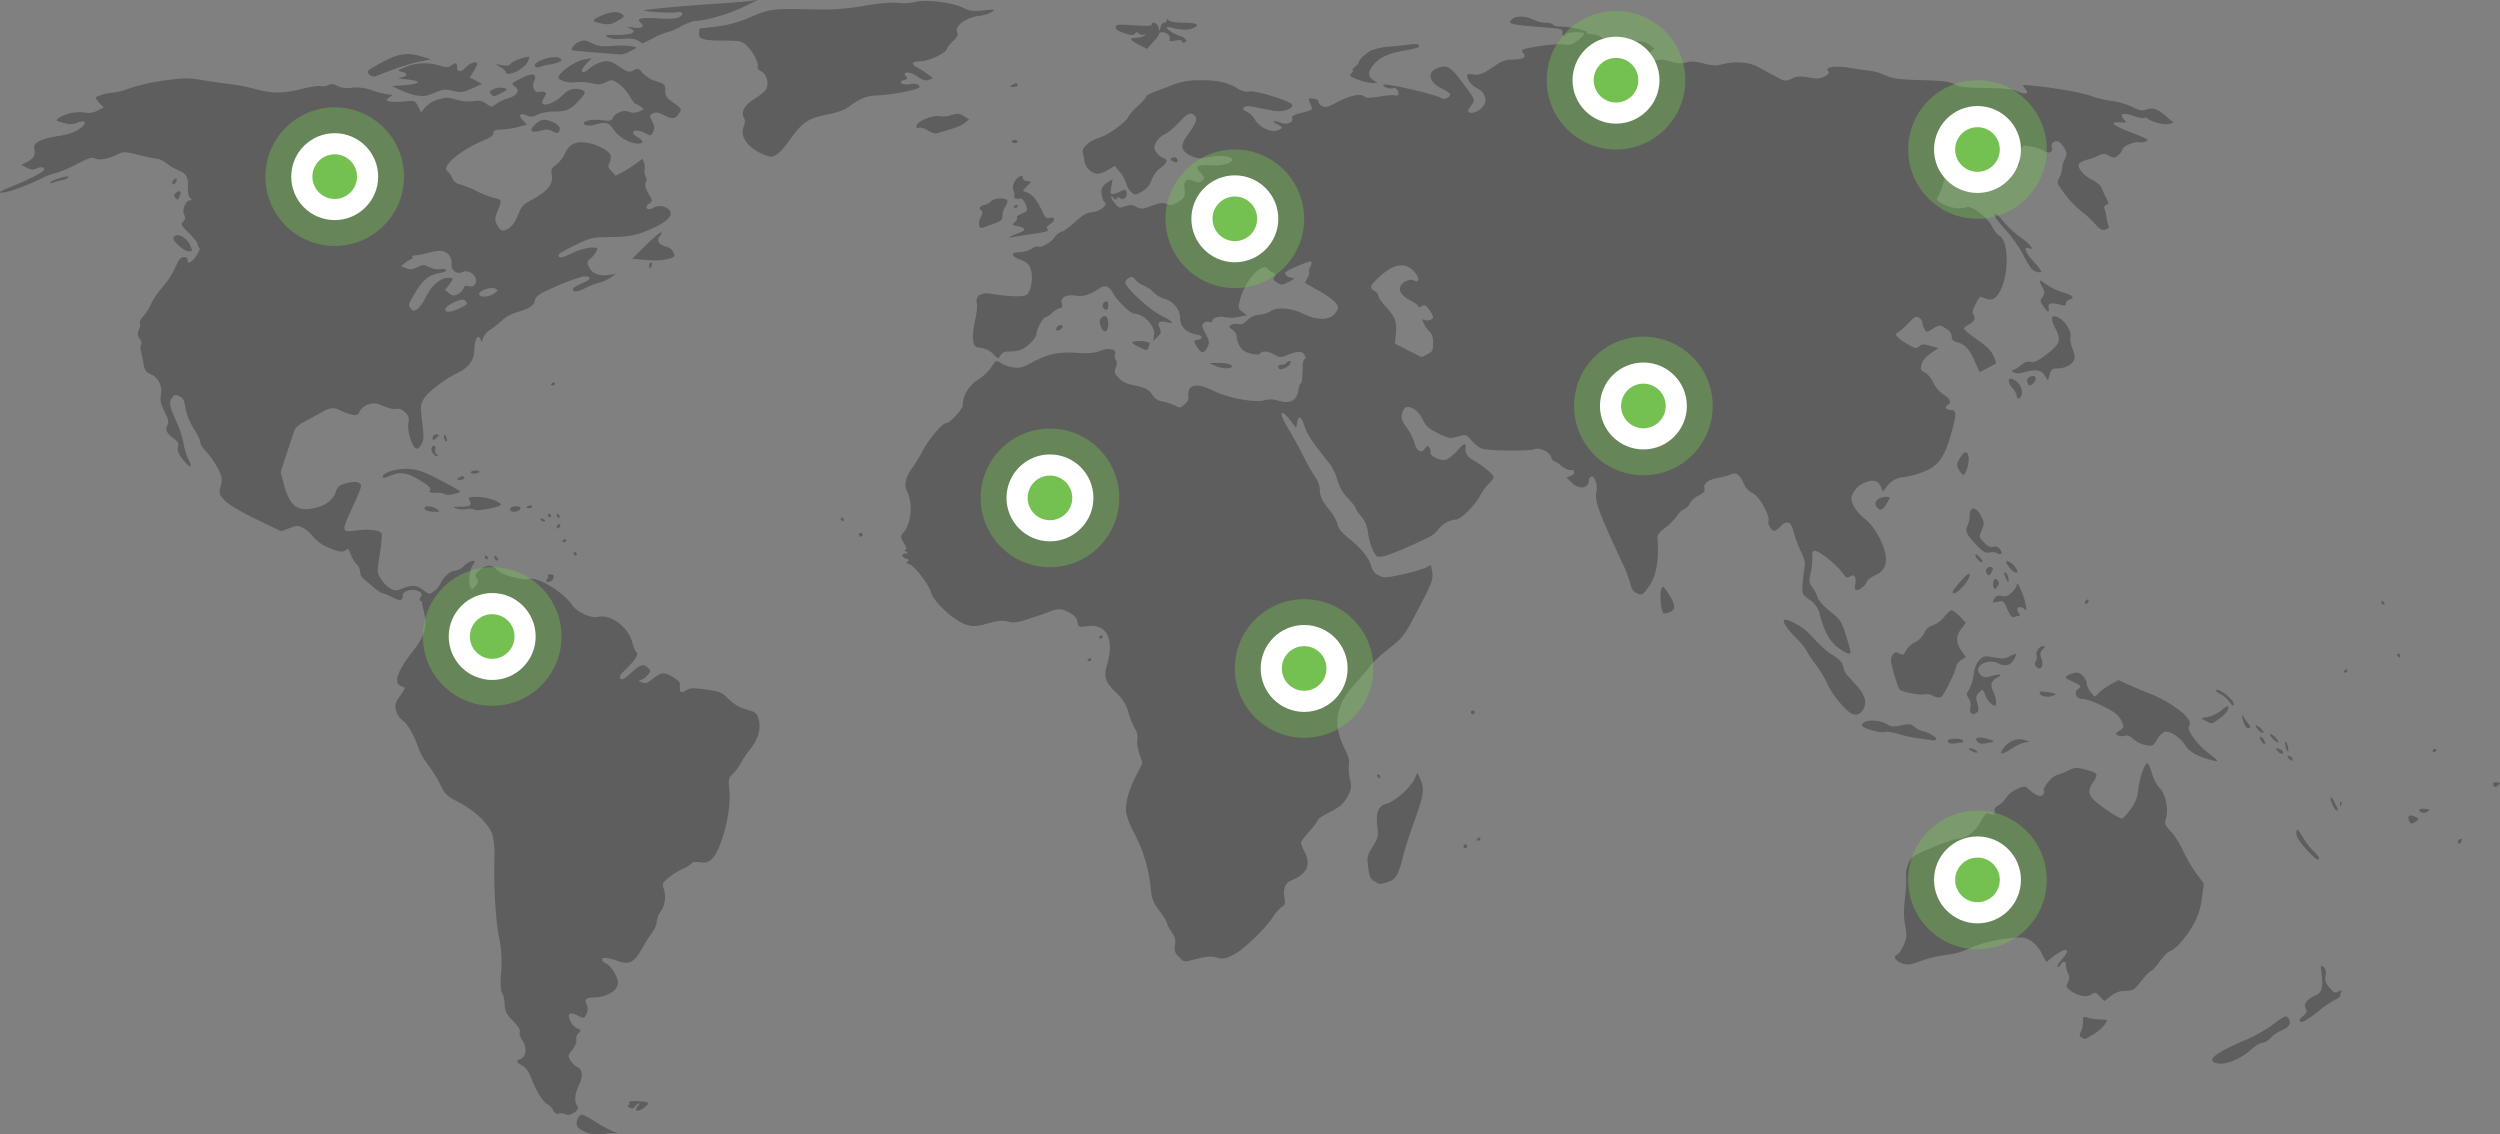 <svg xmlns="http://www.w3.org/2000/svg" width="1095.284" height="496.994" viewBox="0 0 1095.284 496.994"><rect x="0" y="0" width="1095.284" height="496.994" fill="#808080" stroke="none"/><g id="Group_151" data-name="Group 151" transform="translate(-698 -2165.613)"><g id="layer1" transform="translate(698 2165.613)" opacity="0.267"><path id="path2830" d="M-6.869,816.3c-4.2-1.573-5.38-3.114-4.381-5.74.463-1.217,1.351-2.212,1.975-2.212s3.353,1.434,6.065,3.187a51.829,51.829,0,0,0,7.37,4.073l2.439.885-3,.065c-1.65.036-4.071.221-5.379.41a12.352,12.352,0,0,1-5.087-.668Zm-9.542-8.076a4.264,4.264,0,0,0-2.933-.331c-1.034.328-1.833-.161-2.6-1.591a5.874,5.874,0,0,0-2.421-2.518c-1.66-.571-5.141-6.21-7.078-11.468-.978-2.655-2.294-4.491-3.856-5.379-2.772-1.577-2.97-2.292-.825-2.973,2.454-.779,2.911-5.106.845-8.007-.986-1.385-1.5-3.011-1.208-3.785.351-.914-.617-2.517-2.96-4.9-2.957-3.013-3.5-4.109-3.636-7.284-.086-2.055-.586-4.255-1.112-4.889-.663-.8-.8-3.664-.44-9.33a51.656,51.656,0,0,0-.907-15.212c-1.587-7.844-2.4-22.459-1.985-35.793a35.628,35.628,0,0,0-.819-8.679c-1.312-4.7-7.346-10.626-14.8-14.545-5.335-2.8-6.085-3.522-8.17-7.828a57.89,57.89,0,0,0-5.363-8.66,28.987,28.987,0,0,1-4.076-7.034c-1.761-5.438-4.865-10.9-6.981-12.289a8.529,8.529,0,0,1-2.854-4.263c-.718-2.6-.529-3.326,1.719-6.593,2.437-3.542,2.466-3.686.819-4.117-4.046-1.058-2.345-6.467,4.919-15.632,4.827-6.092,6.242-10.732,4.9-16.093-.51-2.043-.966-4.18-1.014-4.749s-.411-1.034-.806-1.034-.319-.747.169-1.659c.752-1.406.562-1.807-1.246-2.631-2.635-1.2-6.614-.014-6.629,1.978-.018,2.388-1.069,2.564-4.531.759a17.58,17.58,0,0,0-4.28-1.758c-.5,0-2.443-1.322-4.319-2.938s-3.876-3.306-4.445-3.757a3.918,3.918,0,0,1-1.034-2.727,5.314,5.314,0,0,0-1.624-3.378,11.982,11.982,0,0,1-2.572-4.342c-.685-2.076-1.2-2.622-1.852-1.969-1.363,1.363-3.382,1.1-8.282-1.062a17.254,17.254,0,0,1-6.3-4.564,14.742,14.742,0,0,0-4.32-3.875c-2.242-1.159-2.8-1.15-6.068.1l-3.6,1.374-11.039-5.349c-6.79-3.291-12.06-6.429-13.693-8.156-2.531-2.676-2.613-2.967-1.771-6.285.771-3.039.64-3.98-1.038-7.446a37.207,37.207,0,0,0-5.128-7.448c-1.764-1.914-3.008-3.8-2.763-4.2s-1-3.068-2.762-5.936a26.506,26.506,0,0,1-3.77-9.3c-.45-3.275-.975-4.277-2.636-5.034-1.761-.8-2.253-.7-3.262.677-1.42,1.94-1.016,3.988,2.124,10.774a41.266,41.266,0,0,1,2.93,9.084,28.274,28.274,0,0,0,2.2,7.193c2.075,4.068.735,4-2.538-.136-1.93-2.437-2.452-3.774-2.068-5.3.41-1.632.006-2.418-2-3.9-3.043-2.25-3.687-3.7-2.569-5.79.652-1.218.353-2.553-1.3-5.82-1.681-3.317-2.033-4.924-1.616-7.388.68-4.027-1.126-7.672-4.495-9.067-1.945-.805-2.615-1.707-3.011-4.048-.28-1.656-.817-4.219-1.193-5.695-.391-1.535-.363-2.881.066-3.147.412-.255.143-1.39-.6-2.523-1.093-1.668-1.168-2.458-.394-4.157a4.169,4.169,0,0,0,.441-2.93c-.283-.458.422-1.827,1.568-3.041a21.037,21.037,0,0,0,3.388-5.384,32.091,32.091,0,0,1,4.919-7.194,38.327,38.327,0,0,0,5.6-8.6c1.516-3.5,2.4-4.589,3.755-4.6.974-.007,1.718.451,1.655,1.02-.263,2.371,1.611,1.641,3.717-1.448,1.241-1.821,1.911-3.435,1.488-3.586a1.663,1.663,0,0,1-.769-1.522c0-.685-1.713-2.911-3.807-4.946-3.473-3.375-3.7-3.823-2.541-5.1a2.14,2.14,0,0,0,.422-2.908c-1.1-1.959.634-6.347,2.51-6.365.775-.007,1-.271.52-.621-1.067-.784-1.551-2.565-1.4-5.16.24-4.144-.667-5.877-3.748-7.165a30.752,30.752,0,0,1-5.635-3.256,9.566,9.566,0,0,0-4.053-1.993,63.633,63.633,0,0,1-8-1.674c-5.8-1.48-6.819-1.539-8.828-.505-4.162,2.142-8.571,3.015-10.369,2.053-1.348-.722-2.82-.276-7.951,2.408a52.454,52.454,0,0,1-9.193,3.918,35.52,35.52,0,0,0-6.775,2.579c-6.051,3.049-14.719,6.122-17.116,6.069-1.547-.034-.5-.713,3.616-2.346,7-2.775,14.186-6.388,14.852-7.464.819-1.325-.959-1.8-3.095-.828-1.572.716-2.542.649-4.356-.3l-2.334-1.223,2.539-1.313c2.87-1.484,3.772-3.163,3.113-5.79-.639-2.544,2.882-4.414,10.467-5.557,4.075-.615,7.174-1.638,9.259-3.058,3.678-2.5,3.046-4.4-.92-2.754-1.877.778-3.245.786-6.025.037-3.379-.91-3.5-1.04-1.988-2.145,2.529-1.849,7.759-2.961,11.2-2.381a8.69,8.69,0,0,0,5.784-.835l2.642-1.366-1.739-1.851a8.122,8.122,0,0,1-1.739-2.337c0-.768,4.982-2.3,7.473-2.3a31.28,31.28,0,0,0,7.575-2,88.675,88.675,0,0,1,14.985-3.338c8.627-1.193,10.454-1.208,16.922-.135,3.988.661,9.486,1.45,12.217,1.753a84.852,84.852,0,0,1,10.742,2.135c7.379,2.024,12.185,2,20.428-.1,3.64-.929,7.319-1.467,8.176-1.2a4.851,4.851,0,0,0,3.236-.4c1.272-.681,2.259-.6,4.074.34a10.879,10.879,0,0,0,6.421.768,19.572,19.572,0,0,1,9.172,1.269,33.9,33.9,0,0,0,6.986,1.74c1.792,0,1.8.03.233,1.182-1.535,1.13-1.539,1.208-.1,1.767.83.322,3.71.354,6.4.073,4.859-.508,4.9-.494,6.255,2.126l1.364,2.638,1.771-2.22a12.881,12.881,0,0,1,5.684-3.4c3.4-1.023,4.431-1.02,7.845.026a18.447,18.447,0,0,0,7.455.695c2.751-.4,4.028-.15,5.823,1.128,2.266,1.613,2.329,1.614,4.338.057a17.832,17.832,0,0,1,5.129-2.441c4.068-1.133,5.447-3.548,3-5.259-1.728-1.21-1.652-1.3,2.889-3.529,3.387-1.661,4.912-2.038,5.572-1.378s.653,1.386-.024,2.653c-1.155,2.159.283,5.422,2.085,4.731a3.867,3.867,0,0,1,2.388.012c1.046.4,1.029.741-.123,2.5-3.182,4.856,3.952,3.48,8.781-1.694a7.105,7.105,0,0,1,7.857-1.647c1.841.707,1.669,1.285-1.381,4.629-3.634,3.985-5.494,4.8-10.952,4.8a18.747,18.747,0,0,0-7.2,1.322c-2.009,1.039-2.988,1.125-4.573.4-2.954-1.346-3.982-.226-1.863,2.03l1.809,1.925-3.608,1.024a36.773,36.773,0,0,1-7.333,1.145c-2.97.1-3.725.419-3.73,1.593,0,1-1.449,2.062-4.552,3.33-10.053,4.11-18.582,11.519-15.494,13.462a7.89,7.89,0,0,1,2.041,2.915,4.582,4.582,0,0,0,3.293,2.714,42.345,42.345,0,0,1,7.27,2.907,45.254,45.254,0,0,0,7.448,2.986c3.759.819,3.792.906,2.041,5.348-1.5,3.8-1.528,4.343-.367,6.587.7,1.345,1.721,2.433,2.278,2.417,2.712-.078,5.254-2.581,6.834-6.727,1.506-3.951,2.192-4.688,6.514-7,6.379-3.407,9.031-6.762,8.324-10.53-.46-2.454-.221-3.03,1.879-4.526a14.529,14.529,0,0,0,3.895-5.014c1.829-4.057,4.769-5.463,9.726-4.653,4.4.719,9.594,3.51,10.222,5.488a4.918,4.918,0,0,1-.476,3.241c-.787,1.47-.638,2.091.89,3.717l1.834,1.952,3-1.553a51.208,51.208,0,0,0,5.868-3.7l2.872-2.149.675,1.824a5.144,5.144,0,0,1,.234,2.973,3.959,3.959,0,0,0,.419,2.755,3.11,3.11,0,0,1,.108,2.948c-.524.936-.174,2.359,1.158,4.7,1.908,3.359,1.908,3.362.233,4.536-2.2,1.544-.79,3.182,1.63,1.887a6.013,6.013,0,0,1,6.852.417q3.762,3.4-6.235,8.118c-7.242,3.407-10.469,4.082-19.921,4.165-6.98.062-7.9.284-14.69,3.537-3.983,1.909-7.241,3.8-7.241,4.2,0,1.708,1.255,1.559,6.07-.719a24.866,24.866,0,0,1,8.235-2.415c2.975,0,3.083.091,2.154,1.827a12.236,12.236,0,0,1-2.579,3.124c-1.384,1.121-1.465,1.594-.6,3.5,1.3,2.852,4.693,4.224,8.752,3.539l3.208-.541-2.467,1.7a16.863,16.863,0,0,1-4.966,2.241,33.8,33.8,0,0,0-6.277,2.443c-2.109,1.063-4.228,1.625-4.8,1.273-1.31-.809.073-2.024,4.328-3.8,3.785-1.581,3.18-3.261-.9-2.5A84.655,84.655,0,0,0-20.756,445.6c-7.348,3.237-8.63,4.091-9.057,6.039-.526,2.394-2.32,3.526-8.627,5.445a16.19,16.19,0,0,0-5.793,3.287,33.4,33.4,0,0,1-5,3.979,8.188,8.188,0,0,0-3.348,3.864c-.441,1.867-.544,1.911-1.1.473-1.036-2.695-2.6-.06-2.686,4.535-.092,4.708-2.478,7.919-7.712,10.378-5.366,2.521-13,8.479-14.549,11.352-1.366,2.536-1.423,3.524-.582,10.043.785,6.081.738,7.608-.295,9.605-.772,1.492-1.672,2.205-2.421,1.918-1.776-.681-3.948-7.989-3.339-11.233.423-2.254.143-3.108-1.537-4.686-1.354-1.272-2.6-1.755-3.665-1.418-.887.281-3.393-.252-5.573-1.187-3.34-1.432-4.406-1.552-6.79-.765a6.715,6.715,0,0,0-3.749,2.953c-.783,1.717-1.3,1.938-3.462,1.473a23.522,23.522,0,0,1-4.776-1.688c-3.027-1.547-4.723-1.439-8.123.516-1.586.912-4.822,2.657-7.192,3.879-2.723,1.4-4.594,3-5.085,4.342-.427,1.167-1.953,5.715-3.391,10.107l-2.615,7.985,1.336,5.155c2.454,9.47,5.868,12.305,12.982,10.78,5.363-1.15,8.584-3.481,9.768-7.068.752-2.278,1.563-3.031,3.991-3.706,3.654-1.015,5.18-1.052,6.583-.162,1.158.735.751,1.944-4.434,13.17-3.558,7.7-3.3,8.392,2.794,7.513,5.553-.8,10.63-.186,11.222,1.359.231.6-.145,4.667-.836,9.033-1.236,7.81-1.227,7.985.552,10.863a13.184,13.184,0,0,0,4.143,4.133c2.05,1.06,2.693,1.058,5.273-.02,4.1-1.713,6.325-1.531,9.172.746,2.276,1.821,2.6,1.873,4.387.7a11.531,11.531,0,0,0,3.219-3.832c1.6-3.183,4.29-5.421,6.552-5.445a6.536,6.536,0,0,0,3.661-2.087c2.171-2.311,5.994-3.064,4.125-.812-1.568,1.889-2.465,7.966-1.454,9.855.841,1.572.909,1.563,2.44-.328,1.09-1.346,1.31-2.21.714-2.805-1.421-1.422-.994-2.6,1.651-4.558,2.746-2.03,4.87-1.822,7.24.71,1.737,1.857,11.014,4.366,13.673,3.7,4.049-1.016,14.989,5.635,19.1,11.613,1.957,2.846,8.21,5.71,10.959,5.02,5.656-1.419,13.41,4.247,15.223,11.125.54,2.048,1.354,3.956,1.809,4.24,1.207.752-.6,3.724-4.555,7.486-2.526,2.4-3.129,3.438-2.419,4.148s1.879.088,4.684-2.5c4.08-3.76,5.441-4.142,7.485-2.1,1.243,1.243,1.205,1.5-.5,3.31a6.4,6.4,0,0,1-3.149,2.016c-.756.03-.45.393.727.863,1.617.646,2.46.464,4.138-.892,4.369-3.53,5.4-3.7,9.278-1.532,2.523,1.41,3.534,2.483,3.407,3.618-.354,3.156.39,3.855,2.578,2.421,1.739-1.139,2.932-1.194,8.75-.4,6.189.847,7,1.185,9.969,4.154a17.5,17.5,0,0,0,7.8,4.56c4.182,1.216,4.637,1.587,5.4,4.4,1.1,4.084-.189,8.616-3.674,12.921a42.756,42.756,0,0,0-4.055,6,22.767,22.767,0,0,1-3.5,4.812c-2.007,2.007-2.119,2.509-1.619,7.275.978,9.311-3.577,26.682-7.97,30.4-1.43,1.209-2.654,1.494-4.922,1.142-1.864-.289-3.244-.1-3.608.487a12.663,12.663,0,0,1-4.016,2.461,30.36,30.36,0,0,0-6.234,3.9c-2.673,2.283-2.763,2.536-1.863,5.262a11.449,11.449,0,0,1-1.884,10.037,8.025,8.025,0,0,0-1.307,3.879,9.635,9.635,0,0,1-1.919,4.575,84.407,84.407,0,0,0-4.524,7.165c-3.525,6.23-5.645,7.309-10.756,5.477-4.436-1.59-6.8-1.78-6.8-.546,0,.465.884,1.248,1.965,1.741s2.765,2.5,3.743,4.455c1.456,2.915,1.61,3.927.851,5.593-1.175,2.58-5.67,4.746-9.848,4.746-3.7,0-4.618.905-3.34,3.293.789,1.474.258,3.846-1.267,5.664a7.534,7.534,0,0,1-2.88-1.1c-3.486-1.8-4.719-.654-2.958,2.752a6.78,6.78,0,0,0,3.027,3.067c1.63.517,1.648.632.323,2.1a3.273,3.273,0,0,0-.891,2.881c.3.788-.372,2.489-1.651,4.167-2.08,2.727-2.109,2.916-.776,4.951a7.718,7.718,0,0,0,2.643,2.6c2.492.956,2.905,4.224,1.005,7.949s-2.2,7.473-.722,9.249c1.34,1.614-3.168,4.759-5.2,3.624ZM-77.4,449.788c2.211-4.621,6.326-8.062,9.64-8.062,2.385,0,2.413.387.229,3.163l-1.717,2.183,1.762,1.427c1.42,1.149,2.152,1.249,3.77.512A5.1,5.1,0,0,0-61.2,446.5c.38-1.2,1-1.477,2.455-1.111,1.349.339,2.193.049,2.748-.943,1.682-3-2.6-6.848-5.748-5.162-2.254,1.206-5.2-1.194-4.57-3.725a5.135,5.135,0,0,0-1.076-3.666c-1.711-2.258-4.313-2.5-10.009-.914a25,25,0,0,1-5.19.977c-.806-.031-1.25.293-.986.721s.179.786-.189.8a8.837,8.837,0,0,0-2.729,1.6l-2.059,1.582,2.313.879c1.808.687,2.874.589,4.882-.449,2.36-1.22,2.8-1.22,5.373.008a8.6,8.6,0,0,0,4.742.85c1.066-.268,2.167-.117,2.446.335s-.88,1.056-2.662,1.357c-4.843.818-7.36,2.835-10.873,8.715-2.934,4.911-3.1,5.5-1.933,6.8,1.148,1.274,1.464,1.294,3.039.193.967-.676,2.689-3.175,3.827-5.553Zm15.036,5.108c2.946-1.5,3.229-1.88,2.191-2.919s-1.694-.971-5.072.524c-3.966,1.754-5.224,4.121-2.191,4.121A15.665,15.665,0,0,0-62.367,454.9Zm14.674-6.253c1.724-1.207,1.788-1.444.572-2.125-1.79-1-7.109.724-7.109,2.306C-54.23,450.455-50.117,450.34-47.693,448.643ZM14.459,806.029a3.294,3.294,0,0,1,.993-1.655c.546-.546.68-.993.3-.993s-1.142.611-1.687,1.357c-.784,1.072-1.325,1.164-2.574.439-.893-.518-1.11-.929-.5-.943.6-.014.853-.4.572-.853-.54-.874.88-1.112,4.966-.833,3.647.249,4.013.782,1.759,2.555-2.1,1.651-3.828,2.07-3.828.927ZM705.6,785.259q-3.552-2.25,14.787-9.934a64.351,64.351,0,0,0,11.56-6.647c5.006-3.785,5.422-3.948,6.414-2.532,1.506,2.15.619,3.707-3.06,5.366a16.984,16.984,0,0,0-4.911,3.414,5.639,5.639,0,0,1-3.374,1.973c-.912,0-3.056,1.254-4.764,2.787-5.847,5.247-13.254,7.727-16.652,5.574Zm-57.919-10.751c-.86-.545-.908-1.106-.207-2.416a10.935,10.935,0,0,0,.913-4.3c0-2.331.188-2.527,1.862-1.938a19.949,19.949,0,0,0,4.759.763c1.593.06,3.184.162,3.536.228,1.372.258-2.294,4.431-5.588,6.361-3.923,2.3-3.761,2.259-5.275,1.3Zm95.631-7.237c-.288-.288.394-1.245,1.515-2.127,1.689-1.328,1.886-1.89,1.147-3.269-1.068-2,.519-4.138,4.194-5.661,2.847-1.179,3.564-3.573,2.8-9.349-.525-3.974-.461-4.221.819-3.163,1.005.831,1.253,1.879.894,3.79-.393,2.094-.04,3.182,1.707,5.258,1.887,2.242,2.447,2.486,3.915,1.7s1.634-.712,1.174.488a9.567,9.567,0,0,0-.539,1.73,9.75,9.75,0,0,1-2.69,1.7,45.583,45.583,0,0,0-6.414,4.452c-3.331,2.75-6.759,4.972-7.67,4.972A1.741,1.741,0,0,1,743.315,767.271ZM655.8,756.582c-1.742-1.855-2.065-1.926-3.739-.829-2.134,1.4-6.143.581-9.356-1.906-1.714-1.327-1.833-1.755-.949-3.407a3.785,3.785,0,0,0,.1-3.892,10.717,10.717,0,0,1-.913-3.62c0-2.005-1.3-2.1-2.38-.175-.444.793-1.044,1.2-1.333.914s.669-1.888,2.13-3.553c3.6-4.1,2.193-5.208-2.557-2.026-2.047,1.371-3.854,2.868-4.016,3.328s-1.146-.959-2.186-3.152a15.668,15.668,0,0,0-4.826-5.921c-2.63-1.732-3.521-1.875-8.573-1.372-7.408.737-14.556,2.564-19.234,4.916a32.625,32.625,0,0,1-9.476,2.5,53.818,53.818,0,0,0-11.066,2.62c-4.52,1.7-5.806,1.88-8.1,1.124-3.072-1.014-4.348-3.1-2.36-3.866.719-.276,2.025-2.175,2.9-4.22,1.4-3.274,1.481-4.293.649-8.523-.689-3.5-.708-6.813-.07-12.2.481-4.068.665-8.2.409-9.176a11.623,11.623,0,0,1,.889-5.325c1.313-3.438,1.631-3.663,10.51-7.424,5.036-2.133,10.19-3.878,11.454-3.878,3.421,0,7.656-3.255,9.992-7.677,1.443-2.733,2.444-3.773,3.31-3.439,2.417.934,2.894.751,2.708-1.041a1.987,1.987,0,0,1,1.361-2.3,9.819,9.819,0,0,0,3.5-3.349,13.113,13.113,0,0,1,5.166-4.148c3.021-1.213,3.322-1.195,4.966.3,3.032,2.756,5.181,3.561,6.207,2.324.5-.6.671-1.33.381-1.619-.948-.947,3.387-6.386,5.506-6.909A31.943,31.943,0,0,0,642,657.582c2.678-1.342,3.621-1.431,6.621-.625,6.47,1.737,6.685,2.021,4.278,5.658-3.1,4.677-2.274,6.506,5.317,11.849,3.5,2.467,6.813,4.338,7.353,4.159s2.244-2.069,3.788-4.2A15.178,15.178,0,0,0,672.61,666c.479-4.846,2.8-11.586,3.985-11.586.393,0,1.294,1.993,2,4.429a16.929,16.929,0,0,0,3.3,6.318c2.584,2.427,4.085,9.215,2.924,13.225-.769,2.657-.62,3.084,2.014,5.793a37.912,37.912,0,0,1,5.5,8.718,64.911,64.911,0,0,0,5.847,10.018l3.194,4.225-.908,6.528a29.622,29.622,0,0,1-3.715,11.5c-3.119,5.525-7.783,10.8-10.241,11.576-.884.281-2.932,2.354-4.551,4.608s-3.308,4.1-3.754,4.1-2.338,1.934-4.207,4.3c-3.116,3.942-3.69,4.3-6.937,4.364a10.187,10.187,0,0,0-6.446,2.283l-2.906,2.217-1.907-2.03Zm-403.547-17.4c-1.753-1.753-2.045-2.649-1.654-5.063.369-2.272.017-3.608-1.557-5.924a13.149,13.149,0,0,1-2.033-3.891c0-.495-1.463-2.861-3.252-5.259-2.765-3.705-3.333-5.186-3.788-9.874a65.479,65.479,0,0,0-7-23.714,38.525,38.525,0,0,1-3.726-9.2c-.647-3.984.971-9.914,4.665-17.1l2.457-4.779-1.381-4.157c-.772-2.325-1.15-5.077-.856-6.246a6.308,6.308,0,0,0-1.069-4.719,36.471,36.471,0,0,1-2.891-7.182,16.852,16.852,0,0,0-5.01-8.193c-5.245-5.146-5.927-7.172-4.3-12.772,3.314-11.4-.266-18.047-9.012-16.736-3.405.511-3.535.447-4.017-1.959-.369-1.846-1.369-2.931-3.881-4.213-3.264-1.665-4.661-1.671-8.669-.039-.91.371-4.634,1.656-8.276,2.855-5.475,1.8-7.119,2.037-9.5,1.345-2.258-.655-4.16-.485-8.78.782-4.774,1.31-6.5,1.45-9.085.738-5.383-1.486-14.631-9.822-15.946-14.373-1.018-3.522-7.349-11.73-9.5-12.321-1.369-.376-1.538-.667-.7-1.208s.7-.819-.621-1.164c-2.091-.547-2.3-2.256-.277-2.274,1.238-.011,1.268-.129.207-.815-.782-.505-.869-.807-.235-.815.657-.008.407-1.029-.721-2.94-1.587-2.69-1.62-3.046-.408-4.386,3.7-4.091,4.514-12.9,1.7-18.45-1.344-2.65-.48-6.309,2.388-10.114a73.839,73.839,0,0,0,4.684-7.746c2.618-4.947,8.454-11.824,10.033-11.824,1.748,0,7.387-6.063,7.387-7.942,0-4.242,2.536-8.472,6.672-11.126a21.956,21.956,0,0,0,5.786-5.418c1.964-3.179,2.243-3.282,4.53-1.688a15.1,15.1,0,0,0,4.958,1.7c2.789.468,4.123.131,8.276-2.09,7.146-3.822,11.562-4.776,19.738-4.266,5.393.336,7.82.121,10.434-.925,3.849-1.54,7.177-.629,6.276,1.719a2.573,2.573,0,0,0,.367,2.319c.595.717.59,1.744-.015,3.336-.761,2-.592,2.6,1.293,4.563a10.842,10.842,0,0,0,4.743,2.777c6.651,1.33,8.542,2.192,9.916,4.517a5.956,5.956,0,0,0,4.506,2.987,23.987,23.987,0,0,1,5.472,1.814c2.231,1.154,2.52,1.112,4.381-.636,1.251-1.175,1.818-2.419,1.525-3.344a4.766,4.766,0,0,1,.435-3.159c1.28-2.392,4.916-2.158,10.592.684,6.184,3.1,17.912,5.3,22.069,4.157a10.042,10.042,0,0,1,5.673-.021c5.718,1.758,8.647.382,9.428-4.429.259-1.6.7-2.905.984-2.905.535,0,.815-2.4.892-7.655.025-1.707.429-3.1.9-3.1.557,0,.53-.6-.08-1.738-1.018-1.9-3.082-1.858-8.021.169-2.343.961-2.995.92-5.093-.319-2.721-1.607-5.514-1.849-6.319-.546-.6.969-4.83.29-7.125-1.144-1.649-1.03-3.19-4.095-3.19-6.345a4.326,4.326,0,0,0-1.862-2.881c-1.585-1.116-1.677-1.432-.621-2.124a4.65,4.65,0,0,1,3.121-.37c1.319.31,2.531-.209,4.061-1.74a7.724,7.724,0,0,1,5.155-2.34,12.51,12.51,0,0,0,5.263-1.667c2.735-1.8,8.944-1.3,13.761,1.11,6.5,3.251,12.265,3.06,14.587-.484,1.208-1.844,1.215-2.231.068-3.981-.7-1.066-4.054-3.522-7.456-5.458l-6.186-3.52,1.159-2.241c.637-1.233.95-2.45.7-2.7s-.158-.954.217-1.553a6.882,6.882,0,0,0,.842-2.158c.19-1.254-1.145-.908-7.726,2-3.821,1.69-4.388,2.207-3.541,3.229a4.186,4.186,0,0,0,2.77,1.253c1.358.028,1.037.419-1.407,1.708-2.967,1.566-3.3,1.586-5.228.322-1.65-1.081-1.865-1.584-1.084-2.526s.66-1.295-.565-1.755a6.339,6.339,0,0,1-2.429-1.762c-2.371-3.159-9.891,5.152-12.078,13.349-1.027,3.847-.992,4.047.94,5.505l2.006,1.513-3.68.759a16.084,16.084,0,0,1-6.061.108c-2.417-.66-5.48.335-5.48,1.78,0,.425-.563.556-1.252.292a2.728,2.728,0,0,0-2.429.5c-1,.833-.891,1.516.774,4.646,1.8,3.391,1.859,3.854.734,6.109-1.409,2.824-2.719,2.614-4.71-.755-1.388-2.349-1.378-2.4.458-2.664,2.317-.329,2.466-1.8.219-2.163-5.127-.82-7.862-3.522-7.862-7.768,0-3.314-3.072-6.967-6.8-8.083a10.4,10.4,0,0,1-4.676-2.706,11.243,11.243,0,0,0-4.139-2.9,11.149,11.149,0,0,1-4.079-2.812c-.866-1.236-1.435-1.385-2.7-.707A2.915,2.915,0,0,0,228.8,443.8c0,2.149,10.549,11.87,15.7,14.472,5.467,2.76,6.321,3.745,2.523,2.911-3.386-.744-4.309,0-3.15,2.543.814,1.786.68,2.329-.956,3.9l-1.9,1.827.433-2.465c.687-3.913-4.473-9.535-8.752-9.535-1.568,0-7.594-5.845-9.173-8.9-1.687-3.262-3.564-3.892-6.223-2.089-4.006,2.716-7.009,3.634-10.151,3.1-4.174-.705-6.8.75-6.135,3.4.347,1.383.154,2-.626,2a8.621,8.621,0,0,0-3.533,2.068,10.6,10.6,0,0,1-3.037,2.069c-1.024,0-3.912,5.23-3.916,7.088,0,1.777-3.24,5.277-6.362,6.881A13.934,13.934,0,0,1,178.4,474c-2.524,0-3.558.416-4.251,1.71-.907,1.694-.934,1.69-3.055-.431-1.99-1.99-3.135-2.488-7.151-3.109-2.11-.326-2.466-5.1-.888-11.906.675-2.909,1.006-6.168.736-7.243-.784-3.124,1.671-4.967,5.777-4.336,9.483,1.457,15.03,1.537,16.33.237,1.786-1.786,2.592-7.678,1.5-10.982-.711-2.155-1.689-3.036-4.607-4.15-4.292-1.639-4.382-3.225-.186-3.267a11.217,11.217,0,0,0,5.125-1.483c1.22-.8,2.569-1.237,3-.971,1.17.723,5.6-1.83,7.071-4.076a6.4,6.4,0,0,1,3.111-2.437c1-.255,3.681-2.2,5.956-4.318,3.226-3.005,4.919-3.948,7.686-4.278,3.428-.409,6.874-3.228,5.256-4.3-1.006-.665-1.846-4.673-1.286-6.132a7.736,7.736,0,0,1,2.6-2.647l2.121-1.39-.544,3.405c-.473,2.956-.352,3.373.913,3.162a13.156,13.156,0,0,0,3.332-1.273c1.57-.862,1.955-.82,2.368.258.709,1.848-1.263,4.021-2.624,2.892-.752-.624-1.229-.6-1.649.078-.433.7-.772.663-1.27-.143-.374-.6-.869-.909-1.1-.677s.429,1.49,1.47,2.8c1.754,2.2,2.089,2.3,4.589,1.433,2.142-.746,3.17-.7,4.993.247,2.058,1.064,2.753,1.014,6.709-.49,3.466-1.317,4.832-1.486,6.367-.787a3.828,3.828,0,0,0,3.768-.048c3.723-1.923,4.754-3.374,4.292-6.036-.685-3.946.57-5.239,3.874-3.991,2.248.849,2.905.815,3.922-.2,1.076-1.076.983-1.473-.78-3.35-1.7-1.806-1.815-2.255-.781-2.953.671-.453,3.185-.615,5.587-.36,4.4.466,9.873-1.251,8.919-2.8-.836-1.352-5.881-1.743-10.155-.787-3.791.848-4.786.78-7.691-.53-4.512-2.035-5.044-4.416-1.949-8.729,3.984-5.552,4.712-7.322,3.577-8.689-1.68-2.025-3.331-1.365-7.17,2.867-2.028,2.236-4.793,4.523-6.142,5.082a8.589,8.589,0,0,0-3.711,3.446c-1.125,2.176-1.123,2.632.017,4.372a6.818,6.818,0,0,0,2.95,2.475c2.539.806,2.037,2.318-1.595,4.8a11.765,11.765,0,0,0-3.31,4.8,9.393,9.393,0,0,1-4.314,5.167c-2.949,1.7-3.082,1.709-4.712.234a8.414,8.414,0,0,1-2.175-3.783,14.806,14.806,0,0,0-2.762-4.978L224.2,392.7l-2.871,1.75a11.6,11.6,0,0,1-4.526,1.735,6.721,6.721,0,0,1-5.87-5.477,16,16,0,0,0-.751-3.78c-.742-1.854,2.964-5.33,6.816-6.393s11.7-6.561,13.041-9.139a24.867,24.867,0,0,1,4.474-5.128c1.867-1.674,3.394-3.412,3.394-3.863s1.769-1.45,3.931-2.22,5.793-2.168,8.069-3.106a30.292,30.292,0,0,1,10.759-1.875c7.811-.2,12.92.836,17.135,3.473,2.115,1.323,3.784,1.775,5.381,1.455,2.857-.571,18.089,4.15,18.723,5.8s-3.731,3.231-7.489,2.69c-1.721-.248-5.282-.911-7.911-1.473-3.54-.757-5.023-.781-5.712-.092s-.345,1.2,1.326,1.959a8.6,8.6,0,0,1,3.453,3.342c1.675,3.24,7.042,5.881,9.81,4.828,2.66-1.011,2.642-1.33-.165-2.853-2.6-1.408-1.4-1.713,1.862-.473,2.6.99,5.552-.241,4.865-2.031-.322-.838.583-1.443,3.134-2.1,5.46-1.4,5.86-1.6,5.407-2.706-1.713-4.188-1.737-4.068.755-3.783,1.33.152,2.3.721,2.191,1.283s.584,1.429,1.54,1.94c1.437.769,2.57.495,6.52-1.576,5.792-3.036,10.3-4.026,11.983-2.63.938.778,2.492.784,6.992.025,3.183-.537,6.148-.753,6.59-.48a.994.994,0,0,0,1.346-.381c.652-1.055-1.151-3.45-2.139-2.839-1.192.737-5.106-.583-4.255-1.434s23.889,4.509,25.267,5.888c.929.929,3.871-.31,3.871-1.631,0-.445-1.642-1.607-3.65-2.583-6.224-3.024-6.624-7.867-.77-9.337,3.4-.853,4.867.131,9.566,6.4,6.1,8.145,5.945,7.73,3.952,10.529-1.476,2.073-1.565,2.558-.541,2.951,1.94.745,6.093-1.861,6.677-4.189.685-2.728-.594-5.054-3.647-6.633-2.4-1.241-4.138-3.516-4.138-5.417,0-.648.9-.81,2.69-.483,2.683.49,4.9-.483,10.977-4.813a11.643,11.643,0,0,1,6.107-1.7c4.8-.109,6.359-.915,4.976-2.581-.542-.653-.813-1.36-.6-1.571,1.057-1.057,14.681-2.961,17.819-2.491,3.019.453,3.954.208,6.438-1.687,1.6-1.219,2.906-2.545,2.906-2.946,0-1.012-7.232-.921-7.862.1-.867,1.4-1.991.915-1.675-.727.267-1.386-.433-1.612-6.461-2.081-16.46-1.282-17.8-1.582-15.824-3.557,1.736-1.736,5.994-1.7,9.559.075A14.4,14.4,0,0,0,413.02,330c1.5,0,2.951.372,3.232.828s1.731.828,3.221.828c4.128,0,12.108,1.783,11.607,2.593-.244.395.528.717,1.716.717a12.479,12.479,0,0,1,4.807,1.425c1.959,1.054,4.7,1.433,10.511,1.457,6.251.025,8.328.346,10.138,1.567,1.252.844,2.271,1.772,2.264,2.061s-1.917,1.576-4.244,2.861c-5.622,3.1-4.433,4.453,2.367,2.691,4.4-1.141,5.416-1.149,9.063-.066,2.992.888,4.86,1,6.889.421s4.1-.456,7.633.458c3.681.954,5.589,1.051,7.922.4,5.324-1.479,11.874-1.061,15.674,1,1.889,1.024,5.372,2.919,7.74,4.211,4.2,2.29,4.381,2.315,7.293,1.01,2.437-1.093,3.8-1.184,7.392-.5,3.573.683,4.874.6,6.886-.441,1.969-1.018,2.285-1.518,1.534-2.424-1.453-1.751,3.7-2.4,10.037-1.267,2.9.52,6.579,1.038,8.172,1.153a25.658,25.658,0,0,1,6.917,2.017c3.372,1.518,5.917,1.862,15.783,2.133,9.362.257,12.342.632,14.6,1.835,2.292,1.222,4.905,1.532,13.6,1.617,8,.078,11.578.457,13.95,1.477,3.829,1.646,5.36,1.042,3.276-1.291-1.5-1.678-1.49-1.68,4.291-1.106,9.687.962,21.308,3.082,25.241,4.6a43.991,43.991,0,0,0,8.675,2.047,32.075,32.075,0,0,1,8.83,2.571c3.238,1.641,4.29,1.822,6.37,1.1,2.843-.991,4.688-.277,9.03,3.494l2.7,2.343-2.033.51c-2.04.512-7.459-.829-9.326-2.309a1.706,1.706,0,0,0-1.711-.351c-.392.242-2.327-.116-4.3-.8-4.623-1.593-6.676-.995-4.57,1.332,1.438,1.589,1.407,1.622-1.336,1.431-5.132-.358-3.721,1.158,3.813,4.1,4.1,1.6,7.624,3.075,7.838,3.283.776.752-1.784,1.684-3.647,1.328-2.046-.391-7.087,1.8-7.087,3.087a5.736,5.736,0,0,1-1.77,2.423c-1.626,1.515-1.963,1.55-4.138.425-2.036-1.053-2.687-1.064-4.644-.078a26.572,26.572,0,0,1-4.754,1.743,10.91,10.91,0,0,0-3.508,1.452c-1.666,1.382,1.271,5.406,5.407,7.408,2.253,1.091,3.884,2.552,4.369,3.913a34.162,34.162,0,0,0,2,4.362c1.1,1.962,1.094,2.242-.091,2.7a1.307,1.307,0,0,0-.747,1.949,16.135,16.135,0,0,1,.8,3.51,14.545,14.545,0,0,0,.811,3.443c.424.983.074,1.538-1.231,1.952-1.452.461-2.431-.094-4.818-2.734a48.562,48.562,0,0,0-6.108-5.574,42.07,42.07,0,0,1-6.815-7.187c-3.593-4.779-3.666-5-2.474-7.3a11.9,11.9,0,0,0,1.258-4.279,10.213,10.213,0,0,1,1.167-3.959c1.2-2.159.734-3.883-1.821-6.815-1.678-1.925-4.663-.482-3.91,1.89.693,2.185-1.434,2.893-3.882,1.292a17.006,17.006,0,0,0-5.428-1.821c-3.3-.527-3.549-.426-4.405,1.82a9.889,9.889,0,0,0-.465,4.6c.378,1.9.115,2.289-1.839,2.718a10.521,10.521,0,0,1-5.464-.829,8.556,8.556,0,0,0-5.342-.716,51.9,51.9,0,0,1-8.919.681c-5.89.059-7.025.316-8.815,2a14,14,0,0,0-3.017,5.793,23.966,23.966,0,0,1-2.156,5.705c-1.135,1.751-1.025,1.928,2.218,3.583,3.52,1.8,7.358,2.269,10.268,1.266,2.244-.774,9.091,4.564,11.228,8.754a11.009,11.009,0,0,0,3.216,3.99c3.38,1.809,4.067,13.679,1.24,21.439-1.957,5.373-4.147,7.13-7.364,5.907a21.42,21.42,0,0,0-2.511-.85,17.223,17.223,0,0,0-2.046,3.4c-1.278,2.452-1.527,3.687-.9,4.447,1.206,1.453.313,3.343-2.1,4.442-1.113.507-2.023,1.283-2.023,1.723s2.589,2.583,5.754,4.761c4.026,2.771,6.177,4.9,7.164,7.087.776,1.72,1.259,3.264,1.074,3.431s-1.877,1.08-3.759,2.029l-3.423,1.726L601,478.315c-2.305-5.291-4.282-7.418-7.765-8.356-1.754-.472-2.365-1.141-2.365-2.59,0-1.328-.859-2.457-2.682-3.526-2.657-1.557-2.71-1.555-5.537.193s-2.862,1.75-3.731.126a7.646,7.646,0,0,1-.877-2.9,2.864,2.864,0,0,0-1.546-2.094c-1.264-.677-2.063-.268-4.387,2.247a26.919,26.919,0,0,1-4.448,3.988c-1.372.78-1.445,1.11-.5,2.25a21.884,21.884,0,0,0,4.677,3.33c3.121,1.745,3.719,1.844,4.771.791,1-1,1.815-1.037,4.835-.217l3.632.986-2.024,1.353c-3.754,2.509-4.938,3.826-5.474,6.091-.44,1.858-.177,2.417,1.491,3.178,1.114.507,2.806,2.532,3.762,4.5a13.772,13.772,0,0,0,4.241,5.054c3.029,1.789,3.907,3.69,2.158,4.669-1.631.913-.852,2.277,1.3,2.277,2.577,0,2.592,1.537.1,10.411-3.017,10.747-5.741,14.333-12.866,16.939a36.407,36.407,0,0,1-7.585,2,10.094,10.094,0,0,0-7.783,4.25l-1.7,2.167-.8-2.091c-1.037-2.728-3.415-3.414-6.829-1.969a9.9,9.9,0,0,0-6.023,6.163c-.744,2.442,1.892,6.738,6.256,10.194,3.583,2.838,7.6,9.958,8.547,15.139.821,4.507-.634,7.464-4.536,9.224-1.778.8-3.441,2.116-3.7,2.921-.614,1.933-4.288,4.341-4.962,3.251a3.412,3.412,0,0,1-.024-2.357,5.091,5.091,0,0,0-.029-2.874c-.408-1.063-.86-1.159-2.167-.459-1.361.728-1.886.544-2.985-1.05-2.7-3.916-10.529-10.209-12.7-10.209-.764,0-1.059.919-.929,2.9a29.669,29.669,0,0,1-.721,6.9c-.818,3.589-.734,4.247.807,6.331a15.525,15.525,0,0,1,2.241,4.405c.292,1.162,2.685,3.815,5.422,6.011,4.562,3.659,5.043,4.381,6.963,10.459a73.215,73.215,0,0,1,2.063,7.314c0,1.4-1.729.835-5.337-1.756-3.73-2.679-6.112-6.916-8.1-14.406a10.01,10.01,0,0,0-4.492-6.621c-3.291-2.421-3.391-2.633-3.126-6.639.151-2.276.524-5.5.829-7.169.43-2.347.074-4.028-1.574-7.448a51.636,51.636,0,0,1-3.077-8.292c-1.165-4.761-2.81-5.558-5.718-2.772a10.178,10.178,0,0,1-2.7,2.095c-1.317,0-3.127-2.8-2.693-4.172.788-2.484-4.06-11.143-6.9-12.319a8.121,8.121,0,0,1-3.922-4.309c-1.65-3.66-3.5-5.06-5.351-4.048a34.383,34.383,0,0,1-5.969,1.642c-4.789.982-6.507,2.432-5.851,4.939.241.923-.6,1.815-2.606,2.773a9.161,9.161,0,0,0-3.9,3.472,5.183,5.183,0,0,1-2.525,2.563,7.164,7.164,0,0,0-2.992,2.814,25.272,25.272,0,0,1-5.115,5.162c-2.793,2.146-3.664,3.347-3.526,4.857.811,8.825-.434,16.209-3.472,20.594-2.964,4.277-3.172,4.4-5.68,3.254a4.686,4.686,0,0,1-2.582-3.732,60.53,60.53,0,0,0-3.7-9.625c-10.582-22.728-12.146-27.065-11.245-31.169.609-2.773-.852-6.958-2.265-6.484a1.722,1.722,0,0,0-1.051,1.515c-.071,3.778-4.314,4.357-7.629,1.043l-2.2-2.2,1.89-.7c2.126-.786,1.931-2.908-.232-2.519-.769.138-2.527-.7-3.909-1.862a10.714,10.714,0,0,0-3.22-2.113c-.39,0-.946-.749-1.237-1.664-.763-2.4-5.153-4.494-7.353-3.5-1.98.893-19.944.706-22.951-.238a13.311,13.311,0,0,1-4.452-3.46c-2.467-2.824-2.506-2.835-6.207-1.838-3.507.945-4.017.856-8.741-1.529-4.082-2.061-5.305-3.172-6.565-5.966-1.608-3.565-5.178-6.147-7.35-5.314-.684.262-1.482,1.566-1.775,2.9-.42,1.911.008,3.153,2.037,5.913a24.717,24.717,0,0,1,3.421,6.657c1.007,3.738,2.994,4.85,4.642,2.6.994-1.36,1.263-1.407,1.936-.341a3.042,3.042,0,0,1,.515,2.065c-.46,1.431,4.315,3.785,6.544,3.225,1.126-.283,3.532-2.2,5.347-4.262,2.859-3.248,3.857-3.467,3.369-.74-.329,1.836,1.116,3.988,3.506,5.224,3.693,1.909,8.838,6.162,8.838,7.306,0,.527-.967,1.861-2.149,2.965a22.562,22.562,0,0,0-3.781,5.189c-2.18,4.253-8.5,10.473-10.64,10.473-2.473,0-6.153,2.089-7.617,4.324a12.137,12.137,0,0,1-4.054,3.32c-7.866,3.927-17.337,7.908-20,8.408-2.85.535-3.08.405-4.59-2.572a29.227,29.227,0,0,1-2.2-7.687,12.615,12.615,0,0,0-2.995-7.27,11.337,11.337,0,0,1-2.38-3.516c0-.439-1.493-2.337-3.319-4.218a18.479,18.479,0,0,1-4.663-8.07,24.825,24.825,0,0,0-3.344-7.133c-7.6-9.432-9.844-12.758-10.976-16.231-1.5-4.6-2.77-5.346-3.355-1.965l-.416,2.4-2.8-3.535c-4.314-5.447-4.858-2.971-.808,3.679,1.917,3.147,4.971,8.7,6.789,12.342a80.6,80.6,0,0,0,5.236,9.182,10.068,10.068,0,0,1,1.931,5.227c0,3.119.93,5.065,4.585,9.592a18.082,18.082,0,0,1,3.227,5.907c.391,1.832,1.989,3.747,5.423,6.5,5.219,4.186,8.6,8.556,9.44,12.2a5.847,5.847,0,0,0,3.024,3.555c2.308,1.194,3.12,1.161,10.414-.419a63.159,63.159,0,0,0,10.242-2.919l2.331-1.206.553,3.276c.5,2.977-.038,4.411-5.93,15.71-6.335,12.149-6.631,12.551-12.93,17.523-3.545,2.8-7.256,6.226-8.245,7.615s-4.154,5.141-7.033,8.338c-8.4,9.329-9.544,17.533-3.972,28.53,1.415,2.793,1.968,4.908,1.633,6.244a18.379,18.379,0,0,0,.4,6.24c.783,3.653.695,4.63-.661,7.287-1.957,3.834-3.514,5.212-8.983,7.953-2.39,1.2-4.345,2.531-4.345,2.963s-1.676,2.673-3.724,4.979-3.724,4.568-3.724,5.026a18.22,18.22,0,0,0,1.706,4.177c2.813,5.515.923,9.511-5.821,12.3-2.843,1.178-3.776,3.582-3.073,7.916.369,2.271.134,3.026-1.152,3.715a13.733,13.733,0,0,0-3.569,3.932c-3.392,5.328-13.144,14.755-17.574,16.99-3.7,1.865-4.642,2.029-7.358,1.279-2.395-.661-4.327-.556-8.342.452-6.5,1.634-5.813,1.7-8.332-.817Zm109-263.96c2.136-1.1,2.442-1.713,2.442-4.864,0-2.259-.483-4-1.3-4.677a13.816,13.816,0,0,1-2.566-3.532c-1.156-2.235-1.151-2.411.055-1.948,1.592.611,3.808-.124,3.808-1.263a9.941,9.941,0,0,0-1.711-3.221c-1.417-1.991-1.985-2.256-3.31-1.547-1.071.573-1.6.579-1.6.016,0-.462-1.477-1.593-3.283-2.515-4-2.038-5.417-4.3-4.171-6.625.943-1.762,4.312-3,5.751-2.108,1.94,1.2,2.512-.568.911-2.816-3.882-5.451-9.286-5.092-15.989,1.061-4.325,3.971-4.7,5.026-2.255,6.336a3.008,3.008,0,0,1,1.655,2.117c0,.677,1.472,2.828,3.271,4.78,4.144,4.5,4.9,6.55,4.391,11.87l-.413,4.283,5.686,2.917c3.127,1.6,5.8,2.936,5.934,2.958a16.593,16.593,0,0,0,2.69-1.222Zm-22.8,231.17c-2.337-1.325-2.669-2.025-3.279-6.909-.488-3.9-.284-4.752,2.051-8.547,2.373-3.857,2.544-4.6,2.021-8.79-.756-6.049.531-9.228,4.046-10,3.313-.727,10.48-7.054,12.2-10.768l1.312-2.838.912,2c2.3,5.037,2.061,7.25-1.931,18.3-2.136,5.911-4.428,12.982-5.093,15.713-2.128,8.74-3.337,10.848-6.823,11.892-3.711,1.112-3.352,1.115-5.413-.053ZM746.128,692c-2.641-2.889-4.221-5.368-4.221-6.621,0-2.777.446-2.535,2.834,1.541a32.98,32.98,0,0,0,4.587,5.948c1.381,1.323,2.51,2.708,2.51,3.078,0,1.592-1.762.374-5.71-3.946Zm-369.186-1.175a.828.828,0,1,1,.828.828A.83.83,0,0,1,376.942,690.829Zm435.814-1.51a1.035,1.035,0,0,1,.365-1.413c1.23-.76,1.665-.156.845,1.172-.44.711-.866.8-1.21.24Zm-430.021-1.338c0-.2.372-.6.828-.876s.828-.117.828.365a.856.856,0,0,1-.828.877C383.107,688.346,382.735,688.182,382.735,687.981Zm408.5-8.4c-.806-2.1.217-2.837,2.5-1.8,1.969.9,2.012,1.034.64,2.038C792.453,681.226,791.847,681.179,791.234,679.582Zm5.243-3.681c-1.617-1-.5-1.8,2.076-1.48,2.016.249,2.062.34.622,1.228a2.715,2.715,0,0,1-2.7.252Zm-38.639-3.037c-1.7-3.66-1.1-5.065.654-1.543,1.829,3.666,1.861,3.786,1,3.777C759.152,675.095,758.407,674.09,757.838,672.865Zm3.169-.587c-.036-.872.16-1.361.435-1.086a1.664,1.664,0,0,1,.065,1.586c-.264.66-.46.464-.5-.5Zm67.374-7.946c-.757-1.225-.039-1.851,1.728-1.506,1.293.252,1.307.386.138,1.355C829.317,664.951,828.79,664.994,828.381,664.331Zm-489.094-4.123c-.281-.455-.117-.828.365-.828a.856.856,0,0,1,.876.828c0,.455-.164.828-.365.828S339.568,660.664,339.287,660.208Zm363.31-7.775c-5.237-1.651-7.612-3.186-9.673-6.249-2.355-3.5-6.664-6.149-8.865-5.45-.89.282-2.387,1.818-3.328,3.412-1.6,2.714-1.908,2.863-4.819,2.346a12.312,12.312,0,0,1-5.307-2.6c-1.537-1.433-2.715-1.885-3.914-1.5a4.426,4.426,0,0,1-3.039-.2c-1.137-.636-1.026-.935.794-2.127,2.108-1.381,2.111-1.4.7-4.365-1.136-2.382-2.7-3.623-7.827-6.2-3.524-1.772-7.507-3.221-8.852-3.221-3.078,0-4.348-2.837-2.03-4.532,1.379-1.008,1.177-1.259-2.42-3.007-3.82-1.856-3.875-1.935-2.05-2.948a9.451,9.451,0,0,1,3.69-1.07c1.939-.031,4.392,2.766,4.392,5.009a8.184,8.184,0,0,0,1.788,3.633c1.763,2.241,1.807,2.25,3.1.632a23.039,23.039,0,0,1,5.13-3.828l3.815-2.186,5.288,2.386c2.909,1.312,7.037,3.016,9.175,3.787a58.206,58.206,0,0,1,9.5,5.089c5.9,3.874,8.46,7.14,6.991,8.911-1.2,1.443,3.508,8.018,8.379,11.707,5.354,4.054,5.263,4.43-.621,2.574Zm36.017-.067c-.653-.787-.716-1.261-.167-1.261,1,0,2.166,1.57,1.592,2.144-.208.208-.85-.189-1.426-.883ZM599.561,649c-1.2-.663-1.546-1.151-.826-1.161,1.478-.02,3.842,1.357,3.285,1.914C601.805,649.966,600.7,649.627,599.561,649Zm13.992-1.094c2.347-3.3,6.02-4.706,9.416-3.616,2.474.794,2.513.861.548.939-1.163.047-3.876,1.2-6.029,2.567-4.913,3.116-6.1,3.149-3.935.109Zm120.078,1.132c-1.118-1.348-.851-1.516,1.174-.739.72.276,1.309.835,1.309,1.241C736.114,650.683,734.773,650.412,733.631,649.036Zm3.876-.73a8.673,8.673,0,0,1-.513-2.855c.035-.914.322-.706.851.618a5.784,5.784,0,0,1,.513,2.855c-.157.471-.54.193-.851-.617Zm63.986.779c0-.2.373-.6.828-.876s.828-.117.828.365a.856.856,0,0,1-.828.876C801.866,649.45,801.493,649.286,801.493,649.085Zm-211.66-3.476c-.572-.241-.829-.779-.572-1.2.632-1.023,5.936-.966,6.577.071.281.455.024.833-.572.839a17.276,17.276,0,0,0-2.738.368,5.457,5.457,0,0,1-2.695-.082Zm12.286-.621c-1.5-1.812.229-2.364,4.128-1.314,3.928,1.058,3.914,1.223-.157,1.958C603.977,646.014,602.815,645.825,602.12,644.988Zm124.255-.5c-.573-.917-.674-1.655-.228-1.655s1.2.745,1.691,1.655.59,1.655.228,1.655S726.944,645.395,726.375,644.484Zm5.183-.833c-2.213-2.445-1.028-2.829,1.249-.406,1.067,1.136,1.561,2.066,1.1,2.066a5.009,5.009,0,0,1-2.346-1.66Zm-155.168-.143a65.155,65.155,0,0,1-9.27-2.022c-2.14-.7-4.661-1.032-5.6-.733-1.895.6-9.955-1.768-9.955-2.927,0-2.645,7.419-2.846,11.362-.308,1.472.948,2.632,1.011,5.744.314,3.447-.772,4.166-.677,6.191.82a9.168,9.168,0,0,0,3.124,1.694c1.636,0,6.6,2.768,6.184,3.447a1.568,1.568,0,0,1-1.413.576c-.542-.063-3.406-.451-6.365-.861Zm148.552-3.989c-.824-.911-1.126-1.655-.67-1.655a5.009,5.009,0,0,1,2.326,1.655c.824.91,1.125,1.655.67,1.655a5.012,5.012,0,0,1-2.326-1.655Zm-5.219-1.048a10.267,10.267,0,0,1-1.387-3.508c-.472-2.2-.419-2.289.463-.823a26.416,26.416,0,0,0,2.175,3.021c.688.8.851,1.569.392,1.853A1.408,1.408,0,0,1,719.723,638.471ZM702.2,635.839,700.14,634.7l3.187-.6a15.115,15.115,0,0,0,5.987-3.056c1.681-1.476,2.795-2.011,2.787-1.338-.019,1.683-1.037,2.98-4.13,5.262C704.74,637.355,704.892,637.332,702.2,635.839Zm-155.243-3.222c-3.041-1.732-8.524-8.434-10.31-12.6a47.258,47.258,0,0,0-4.9-8.223,58.633,58.633,0,0,1-4.424-6.621,28.8,28.8,0,0,0-4.717-5.793c-4-3.839-6.455-7.873-4.78-7.844,2.171.037,7.762,3.146,10.159,5.649,6.614,6.9,7.969,8.134,11.092,10.057,3.013,1.857,4.44,3.789,4.583,6.207a8.387,8.387,0,0,0,1.9,2.9c1.021,1.138,2.946,3.278,4.279,4.756a14.118,14.118,0,0,1,2.958,5.124c.964,4.387-2.569,8.254-5.839,6.391Zm-166.7-.546a.828.828,0,1,1,.828.828A.83.83,0,0,1,380.252,632.07Zm218.892-.007a3.589,3.589,0,0,1-.008-2.445,4.914,4.914,0,0,0-.761-3.551c-1.152-1.759-1.142-2.128.117-3.924a18.7,18.7,0,0,0,2-6.507c.417-3.07,1.24-5.15,2.56-6.471,1.806-1.806,2.26-1.886,6.32-1.116,3.486.661,4.858.58,6.756-.4,3.178-1.643,3.41-1.57,2.355.746-1.342,2.944-4.022,3.885-6.848,2.4-5.047-2.644-11.743,1.285-8.21,4.818,1.3,1.3,2.017,1.417,4.422.727,4.123-1.182,5.748-.965,3.188.426-2.9,1.575-3.448,3.322-1.954,6.21a11.944,11.944,0,0,1,1.235,4.528c0,1.883-.2,2.033-1.656,1.253a9.09,9.09,0,0,1-2.921-3.913c-1.255-3-1.277-3.014-2.883-1.408-1.408,1.409-1.5,2.034-.733,4.826.7,2.523.65,3.357-.219,3.908-1.462.927-2.141.9-2.765-.109Zm113.545-4.414a12.366,12.366,0,0,0-3.97-3.484c-1.4-.726-2.366-1.506-2.138-1.733,1.287-1.287,8.468,4.558,7.856,6.394-.188.564-.939.059-1.748-1.176Zm-129.961-2.754a6.037,6.037,0,0,0-3.738-.723c-2.059.653-10.237-1.011-11.047-2.248-.645-.984-2.541-7.048-3.555-11.37a4.842,4.842,0,0,1,.651-3.622c.947-1.294,1.437-1.392,2.937-.59,1.583.847,1.919.7,2.787-1.2a9.966,9.966,0,0,1,4.016-3.712,9.222,9.222,0,0,0,4.06-4.036,5.888,5.888,0,0,1,3.852-3.421,12.5,12.5,0,0,0,4.978-3.76c1.187-1.556,2.6-2.829,3.139-2.829s2.172,1.229,3.629,2.732l2.648,2.732-2.123,2.854c-2.411,3.242-2.285,6.031.447,9.868l1.654,2.323L595,609.241c-1.134.743-2.06,1.807-2.058,2.366.008,1.9-5.3,12.822-6.625,13.652-.925.578-2,.469-3.592-.364Zm48.076-.015c-1.713-.448-1.95-1.912-.31-1.912a28.479,28.479,0,0,1,3.892.551c2.332.466,2.507.648,1.138,1.183A6.085,6.085,0,0,1,630.8,624.879ZM762.6,614.326c0-.2.372-.6.828-.877s.828-.117.828.365a.856.856,0,0,1-.828.876C762.969,614.691,762.6,614.527,762.6,614.326ZM627.9,612.082c-.662-.662-.7-1.428-.127-2.5a2.883,2.883,0,0,0,.337-2.339c-.746-1.208,1.123-4.138,2.64-4.138,1.217,0,1.212.142-.053,1.539-1.094,1.208-1.215,2.008-.565,3.717,1.314,3.455-.115,5.837-2.232,3.72Zm-415.652-2.721c0-.2.372-.595.828-.876s.828-.117.828.365a.856.856,0,0,1-.828.876C212.625,609.726,212.252,609.561,212.252,609.361Zm573.931-2.118c-.281-.455-.117-.828.365-.828a.855.855,0,0,1,.876.828c0,.455-.164.828-.365.828S786.464,607.7,786.183,607.243ZM217.218,599.43c0-.2.372-.6.828-.876s.828-.117.828.365a.856.856,0,0,1-.828.876C217.59,599.795,217.218,599.63,217.218,599.43ZM615.3,586.987c-1.578-3.682-1.789-3.848-4.218-3.314s-2.506.467-1.6-1.229c.751-1.4,1.448-1.682,3.228-1.291,1.716.377,2.813,0,4.494-1.562,1.223-1.134,2.232-2.731,2.242-3.549.026-2.089,3.1,4.916,3.8,8.661.533,2.844.466,3-.827,1.927-1.92-1.59-3.768.06-2.193,1.958.629.757.709,1.276.2,1.276a7.671,7.671,0,0,0-2.163.5c-.961.369-1.737-.516-2.963-3.376ZM464.4,588.449c-.925-1.5-1.451-8.247-.783-10.036.709-1.9.762-1.875,2.871,1.241,2.527,3.735,3.336,6.13,2.5,7.408-.8,1.224-4.079,2.215-4.589,1.387Zm184.815-4.281a1.812,1.812,0,0,1,.828-1.339c.455-.281.828-.139.828.316a1.812,1.812,0,0,1-.828,1.339C649.59,584.766,649.218,584.623,649.218,584.168Zm129.931-.1c0-.455.164-.828.365-.828s.6.372.876.828.117.828-.365.828A.856.856,0,0,1,779.149,584.071Zm-187.862-4.781c0-.354,1.659-2.5,3.687-4.759,2.971-3.316,3.694-3.785,3.724-2.415.021.935-1.223,3.077-2.764,4.759C593.321,579.727,591.287,580.784,591.287,579.289Zm17.925-2.208a3.567,3.567,0,0,1,.136-2.651c.583-1.042.826-1.052,1.642-.068.731.881.7,1.509-.136,2.651C609.828,578.416,609.726,578.42,609.212,577.081Zm-633.757-3.225c.507-.611.677-1.356.377-1.655s.227-.544,1.171-.544c1.308,0,1.613.393,1.283,1.655a2.208,2.208,0,0,1-2.093,1.655C-25.1,574.967-25.265,574.723-24.546,573.856Zm639.31-.219a22.036,22.036,0,0,0-.9-2.187c-.184-.341.016-.621.445-.621.825,0,1.988,3.4,1.373,4.013C615.488,575.041,615.073,574.5,614.765,573.637Zm-8.386-2.159a1.809,1.809,0,0,1,1.709-3.006c1.09.243,1.13.588.255,2.206C607.5,572.24,607.134,572.389,606.378,571.478Zm9.784-2.844c-.95-1.207-1.589-2.333-1.42-2.5.672-.672,3,.809,4.237,2.7C620.883,571.734,618.47,571.567,616.163,568.634Zm-13.605-3.2a4.439,4.439,0,0,1-1.34-2.292c0-.524.817-.135,1.816.864s1.6,2.03,1.34,2.292S603.295,566.167,602.558,565.43Zm-649.616-.118a2.28,2.28,0,0,1-.552-1.407c0-.518.385-.47.979.124.539.539.787,1.172.552,1.407A.712.712,0,0,1-47.058,565.312Zm-4.69-1.1c0-.455.164-.828.365-.828s.6.372.876.828.117.828-.365.828A.856.856,0,0,1-51.748,564.208Zm38.9-1.655c0-.455.164-.828.365-.828s.6.372.876.828.117.828-.365.828A.856.856,0,0,1-12.851,562.553Zm623.733-.126a5.513,5.513,0,0,0-3.5-.352c-1.6.4-2.707-.242-5.707-3.329-4.238-4.36-5.061-6.2-3.818-8.521a10.481,10.481,0,0,0,.873-4.12c0-4.492,3.009-4.311,5.215.315,1.222,2.563,1.23,3.113.081,5.861-1.237,2.959-1.212,3.091.993,5.393,1.593,1.663,2.788,2.227,4.047,1.911a2.84,2.84,0,0,1,2.838.818c1.49,1.8.84,3.077-1.027,2.024Zm-628.7-5.2c0-.2.372-.595.828-.876s.828-.117.828.365a.856.856,0,0,1-.828.876C-17.444,557.588-17.817,557.424-17.817,557.223Zm129.931-2.945a.828.828,0,1,1,.828.828A.83.83,0,0,1,112.114,554.277ZM-20.3,551.065a1.813,1.813,0,0,1,.828-1.339c.455-.281.828-.139.828.316a1.813,1.813,0,0,1-.828,1.339C-19.927,551.662-20.3,551.52-20.3,551.065Zm-7.029-3.4c-.29-.469.042-.608.779-.325,1.434.55,1.7,1.143.506,1.143A1.761,1.761,0,0,1-27.328,547.666Zm131.58-.009c-.281-.455-.117-.828.365-.828a.856.856,0,0,1,.876.828c0,.455-.164.827-.365.827S104.534,548.112,104.252,547.657ZM-24.023,546c-.281-.455-.117-.828.365-.828a.856.856,0,0,1,.876.828c0,.455-.164.828-.365.828S-23.742,546.457-24.023,546Zm3.724,0c0-.455.164-.828.365-.828s.6.372.876.828.117.828-.365.828A.856.856,0,0,1-20.3,546Zm-56.9-2.2a1.571,1.571,0,0,1-1.034-1.176c0-1.193,3.653-.886,5.428.456,1.526,1.154,1.482,1.213-.876,1.176A13.283,13.283,0,0,1-77.2,543.8Zm20.941-.47a6.2,6.2,0,0,0-3.644-.251,8.669,8.669,0,0,1-4.313-.3c-1.785-.714-1.627-.8,1.366-.728,4.4.1,5.575-.614,4.45-2.715-.8-1.491-.558-1.605,3.39-1.605,3.819,0,9.329,1.752,10.263,3.263.621,1-10.03,3.17-11.512,2.34Zm15.875.523c-.981-.981.238-1.988,2.405-1.988,1.3,0,1.961.39,1.748,1.034C-36.608,544.057-39.509,544.723-40.38,543.852Zm598.739-1.316c-2.191-2.191-.022-4.81,3.984-4.81,1.776,0,1.777.015.254,2.623C560.821,543.39,559.76,543.937,558.359,542.536Zm-591.9-.17c0-.179.559-.54,1.241-.8s1.241-.116,1.241.325-.559.8-1.241.8S-33.541,542.545-33.541,542.366Zm-35.775-5.932a10.653,10.653,0,0,0-3.882-.512c-2.593-.036-3.215-.291-2.579-1.057.615-.741-.268-1.727-3.311-3.7-5.965-3.865-9.3-4.621-13.3-3.017-3.758,1.5-4.046,1.546-4.046.6,0-1.732,6.587-3.637,11.329-3.277,4.536.345,7.075,1.31,15.981,6.075,7.32,3.916,7.328,3.924,4.966,4.6C-66.844,536.908-68.734,537.015-69.315,536.434Zm5.982-6.984c1.6-1.037,2.483-1.037,2.483,0,0,.455-.838.822-1.862.815C-64.219,530.255-64.338,530.1-63.334,529.45Zm659.089-1.468a8.3,8.3,0,0,1-1.914-2.505c-.832-1.579-.745-2.345.5-4.485,1.93-3.305,3.234-3.717,3.86-1.221C598.865,522.4,596.961,528.778,595.755,527.982Zm-653.656-1.1c.553-.894,3.67-1,3.669-.119,0,.341-.929.674-2.063.74s-1.857-.214-1.606-.621ZM-74.265,518.9c-1.323-1.519-1.131-3.522.338-3.522.47,0,.665.727.433,1.616s0,1.768.524,1.956.727.58.459.872S-73.569,519.7-74.265,518.9Zm4.807-6.5c-.295-.768-.349-1.582-.122-1.809s.655.214.949.982.349,1.582.122,1.809S-69.163,513.169-69.458,512.4Zm-5.186-.745a1.444,1.444,0,0,1,1.576-1.241c1.4,0,1.438.138.335,1.241a5.392,5.392,0,0,1-1.576,1.241C-74.493,512.9-74.644,512.34-74.644,511.657Zm694.069-18.144a8.537,8.537,0,0,0-2.009-3.565c-2.623-3.117-1.694-5.2,1.412-3.162,2.233,1.463,3.4,4.452,2.576,6.6C620.78,495.012,619.425,495.1,619.425,493.513Zm-642.207-4.98c0-.2.372-.6.828-.876s.828-.117.828.365a.856.856,0,0,1-.828.876C-22.41,488.9-22.782,488.734-22.782,488.533Zm646.819-1.017c-.536-1.4.73-2.72,2.629-2.743,1.315-.016,1.34,1.834.041,3.132-1.349,1.349-2.042,1.249-2.671-.389ZM631.6,484.5c-1.607-2.452-3.877-2.789-9.073-1.346-2.113.587-3.568.593-4.552.021-.8-.463-1.009-.853-.475-.867a9.808,9.808,0,0,0,3.464-2.123c1.769-1.489,3.066-1.954,4.463-1.6,1.481.372,3.08-.34,6.443-2.866,6.547-4.919,7.139-6.471,4.476-11.727-2.557-5.045-1.844-6.669,1.944-4.432,2.757,1.629,5.355,6.294,4.6,8.261-.272.708.133,2.93.9,4.937,1.085,2.841,1.188,4.035.464,5.388-1.063,1.986-4.021,3.314-7.384,3.314-1.885,0-2.448.484-3.064,2.631l-.755,2.631ZM296.335,481.67c-.988-.988-.462-1.876,1.11-1.876a2.759,2.759,0,0,0,2.118-.828c.769-1.245,2.081-.995,1.584.3-.51,1.331-4.094,3.119-4.811,2.4Zm-28.22-1.432-2.483-1.137,3.31-.056c4.123-.07,7.16.7,6.563,1.671-.666,1.077-4.541.827-7.39-.478Zm-33.432-8.256c-3.312-1.7-3.468-1.907-1.739-2.359,2.071-.542,6.654.132,6.561.964a10.815,10.815,0,0,1-.621,1.888C238.375,473.714,237.973,473.667,234.683,471.983ZM218.1,463.029c-.716-2.055-.66-2.841.271-3.772,1.683-1.683,2.99-.5,2.99,2.7,0,3.785-2.077,4.465-3.261,1.067Zm-19.406.688c.587-1.53,3.105-1.789,2.6-.267a2.4,2.4,0,0,1-1.721,1.3c-.96.186-1.226-.127-.877-1.034ZM631.1,454.271c-1.515-2.128-1.557-2.52-.438-4.117,1.1-1.569,1.095-2.039-.037-4.228-1.862-3.6-1.6-3.818,1.628-1.356a26.028,26.028,0,0,0,7,3.43q6.985,2.074,3.353,3.239c-.917.291-1.667,1.07-1.667,1.73,0,.9-.571,1.055-2.276.619-4.366-1.117-5.607-.844-5.327,1.172.343,2.47-.214,2.348-2.235-.49Zm-411.679.972a1.857,1.857,0,0,1,.69-3.058c.9-.344,1.241.091,1.241,1.567C221.356,455.738,220.546,456.364,219.425,455.243Zm406.428-17.448a43.64,43.64,0,0,1-3.761-6.415,64.251,64.251,0,0,0-8.027-11.148c-3.406-3.8-5.137-6.317-4.489-6.533.58-.193,1.822.672,2.761,1.923a43.3,43.3,0,0,0,9.5,8.925c3.667,2.7,5.481,5.2,3.114,4.3-2.729-1.047-2.048,1.438,1.484,5.414a37.773,37.773,0,0,1,3.743,4.6c0,1.006-3.2.222-4.331-1.062Zm-605.6-1.448c0-.683.361-1.241.8-1.241s.587.559.325,1.241-.623,1.241-.8,1.241S20.252,437.029,20.252,436.346Zm-4.324-2.671-3.083-.323,5.8-5.744c3.191-3.159,6.219-5.744,6.729-5.744.538,0,.377.608-.384,1.449-1.723,1.9-.548,4.042,2.6,4.734a4.971,4.971,0,0,1,3.274,2.517c.85,1.865.706,2.055-2.162,2.851-3.008.835-6.6.909-12.776.261Zm-201.657-5.937c-2.867-2.678-3.187-3.806-1.286-4.536,1.7-.653,4.845,1.476,6.036,4.091,1.25,2.743,1.228,2.846-.613,2.846C-182.453,430.14-184.315,429.059-185.729,427.739Zm364.464-4.2c.91-.449,2.7-1.194,3.981-1.656,2.818-1.017,2.351-2.1-1.213-2.813-2.445-.489-2.531-.613-1.132-1.637.833-.609,1.272-1.5.975-1.98s.548-1.252,1.943-1.738c1.365-.476,2.482-1.233,2.482-1.682,0-1.912-1.725-5.127-2.684-5-2.209.288-3.233-.1-2.877-1.095a3.744,3.744,0,0,0-.374-2.483c-1.065-2.071,1.383-6.355,3.658-6.4.341-.006.528.444.414,1s.667,1.147,1.736,1.309l1.942.295-1.856,1.975-1.856,1.976,2.092.8c2.246.854,4.41,3.635,6.614,8.5,1.056,2.331,1.75,2.94,2.983,2.618,2.529-.661,2.829,1.052.456,2.607-1.608,1.053-1.913,1.647-1.209,2.351s-.684,1.176-5.5,1.871c-3.542.511-7.743,1.171-9.336,1.466-2.216.41-2.508.345-1.241-.28Zm-13.956-4.572a5.782,5.782,0,0,1,.718-3.725c.778-1.5.928-2.571.408-2.893-1.434-.886-.9-2.018,1.21-2.546a6.632,6.632,0,0,0,3-1.671c1.1-1.328,6.2-1.573,6.966-.334.281.454-.07,1.654-.779,2.667a8.29,8.29,0,0,0-1.289,4.041c0,1.846-.567,2.4-3.517,3.421-1.934.671-4.121,1.482-4.859,1.8A1.248,1.248,0,0,1,164.779,418.962Zm15.2-8.222c0-.2.372-.6.828-.876s.828-.117.828.365a.856.856,0,0,1-.828.876C180.349,411.105,179.977,410.941,179.977,410.74Zm-367.283-3.987c-.811-.977-.759-1.432.258-2.276,1.682-1.4,2.516-.449,1.537,1.745-.675,1.513-.921,1.586-1.8.532Zm-1.294-6.224c-.279-.452.046-1.282.724-1.845,1.346-1.117,1.627-.241.5,1.544C-187.813,400.91-188.292,401.028-188.6,400.529ZM-242.092,400c0-.582,2.509-1.6,6.069-2.463,1.35-.327,2.147-.248,1.879.186a5.355,5.355,0,0,1-2.759,1.217,28.6,28.6,0,0,0-3.741,1.023C-241.441,400.271-242.092,400.288-242.092,400ZM249.7,390.695c-1.527-.616-1.257-1.566.483-1.7.835-.063,1.517.417,1.517,1.065,0,1.232-.287,1.323-2,.631Zm-181.862-4.23c-5.237-2.856-7.74-7.244-6.223-10.907.718-1.734.74-2.824.082-4.055-1.37-2.561.418-5.562,4.99-8.375,2.172-1.336,4.34-3.161,4.819-4.055,1.326-2.477.145-6.722-2.162-7.773-1.168-.532-1.8-1.373-1.545-2.045.588-1.531-2.168-6.76-4.912-9.322-2.02-1.886-2.889-2.073-9.8-2.119-9.418-.062-11.172-.585-11.016-3.288.065-1.122.314-2.041.553-2.042s3.591-.389,7.448-.863a52.387,52.387,0,0,0,14.829-4.2c8.5-3.624,9.146-3.7,29.425-3.218a99.764,99.764,0,0,0,19.862-1.6c7.047-1.187,12.233-1.634,15.033-1.3a24.356,24.356,0,0,0,7.769-.426c4.513-1.215,16.24.247,20.852,2.6,2.727,1.391,4.169,1.575,8.77,1.117,4.97-.495,5.345-.43,3.852.667a17.7,17.7,0,0,1-6.207,1.815c-5.432.715-10.424,4.587-9.1,7.059.571,1.066.161,1.977-1.684,3.744a13.131,13.131,0,0,0-2.874,3.709c-.576,1.815-7.893,5.194-11.52,5.32-4.029.14-4.451,1-1.335,2.713a47.1,47.1,0,0,1,4.775,3.07l2.1,1.6-1.9.7c-1.454.538-2.634.191-5.054-1.486-3.284-2.276-6.818-2.287-4.933-.016.735.886.558,1.23-.818,1.59-3.075.8-.9,2.395,2.492,1.822,2.159-.365,3.373-.173,4.048.641.8.968-.244,1.416-6.272,2.683a78.632,78.632,0,0,1-11.788,1.589c-4.651.07-8,1.4-12.932,5.152-1.608,1.222-5.024,2.433-9.022,3.2-8.356,1.6-11.179,3.448-16.214,10.617-4.044,5.758-6.482,7.9-9,7.925a19.9,19.9,0,0,1-5.379-2.246ZM9.159,380.93a17.69,17.69,0,0,1-4.84-4.526C2.592,373.676,1,373.33-3.663,374.667a6.622,6.622,0,0,1-4.058.1c-2.451-1.371,1.976-2.72,6.906-2.1,3.749.468,4.582.335,5.02-.8.878-2.289,4.9-3.93,7.135-2.911a5.181,5.181,0,0,0,4.385-.061c2.365-.9,2.4-.984.853-2.118a6.3,6.3,0,0,0-2.241-1.18c-.349,0-1.609-1.663-2.8-3.694a18.383,18.383,0,0,0-4.96-5.422c-2.612-1.614-2.958-1.643-5.294-.435-2.043,1.056-3.223,1.13-6.455.4a20.6,20.6,0,0,0-6.749-.366c-2.666.5-7.551-.806-7.551-2.017,0-2.224,7.009-7.215,11.172-7.956l3.31-.589-2.366,2.521c-3.264,3.478-2.037,5.078,1.508,1.966a14.622,14.622,0,0,1,5.775-2.971c2.556-.479,3.65-.167,6.859,1.959,4.27,2.828,4.6,2.9,7.006,1.615,1.45-.776,1.988-.563,3.562,1.412a13.451,13.451,0,0,0,5.893,3.6c3.78,1.2,4.039,1.456,4.039,4.063a4.537,4.537,0,0,0,1.891,4.138c5.554,3.972,5.433,3.808,4.231,5.732-1.648,2.639-2.949,2.83-6.6.969-2.537-1.294-3.645-1.472-4.922-.788-1.563.836-1.579,1.015-.321,3.448,1.032,2,1.127,3,.425,4.545-.865,1.9-1,1.927-3.35.713-4.615-2.387-7.723-.816-3.418,1.727,1.349.8,2.264,1.753,2.035,2.124C16.46,383.588,12.366,382.9,9.159,380.93ZM179.149,382c0-.379.559-.69,1.241-.69s1.241.31,1.241.69-.559.69-1.241.69S179.149,382.381,179.149,382Zm-201.194-4.451c-1.632-.858-2.9-.931-5.184-.3-3.885,1.073-5.243.288-3.272-1.891,2.524-2.788,4.235-3.337,7.279-2.332,3.426,1.131,4.946,2.811,4.022,4.445C-19.789,378.515-20.19,378.526-22.045,377.551Zm164.366-.377c-1.365-.9-3.1-1.436-3.862-1.2-1.045.331-1.277.044-.956-1.183.492-1.883,7.764-4.6,10.222-3.82a11.014,11.014,0,0,0,4.868-.5c2.857-.856,3.615-.791,5.547.474l2.237,1.466-1.993,1.553c-1.682,1.311-4.8,2.448-12.338,4.5C145.363,378.655,143.687,378.072,142.321,377.174Zm-224.69-15.449a33.551,33.551,0,0,1-6.16-2.163l-4.091-1.836,5.746-.414c3.16-.228,5.746-.786,5.746-1.241s-2.234-1.027-4.966-1.271c-3.606-.322-4.286-.549-2.483-.828,3.019-.467,3.236-1.774.414-2.487-2.032-.513-2.018-.545.841-1.776a21.986,21.986,0,0,1,14.908-1.155c3.839,1.14,4.439,1.135,6.249-.051,1.28-.839,2.039-.979,2.106-.389.057.507.15,1.357.207,1.888.192,1.793,1.843,1.561,3.813-.536,1.824-1.941,4.984-2.871,4.977-1.464a13.873,13.873,0,0,1-1.636,3.3l-1.633,2.678,2.671,1.393,2.671,1.393-4.385,2c-3.957,1.806-4.769,1.909-8.315,1.059-3.439-.825-4.426-.731-7.891.755C-77.493,362.258-78.319,362.365-82.368,361.725Zm33.191-.583c-.748-.9-.439-1.344,1.493-2.144a7.46,7.46,0,0,1,4.307-.415c1.792.569,1.751.658-.973,2.109C-47.827,362.544-48,362.56-49.177,361.142Zm228.326-3.83c1.6-1.037,2.483-1.037,2.483,0,0,.455-.838.822-1.862.815C178.264,358.117,178.145,357.961,179.149,357.312Zm151.862-2.3c-4.231-1.671-4.144-1.58-2.913-3.063.576-.694.722-1.273.325-1.288s.023-.589.933-1.277,1.661-1.514,1.669-1.836c.029-1.224,3.4-4.452,5.779-5.537a30.589,30.589,0,0,1,7.862-1.558c2.959-.235,6.921-.665,8.806-.956,2.006-.31,3.641-.183,3.943.306.587.949-.533,1.353-6.956,2.507-6.374,1.145-10.205,2.93-12.728,5.928-2.658,3.159-2.747,5.154-.306,6.857l1.862,1.3-2.483-.037a20.4,20.4,0,0,1-5.793-1.345Zm-433.444-2.4c-1.335-1.335-1.03-1.625,5.373-5.131,7.5-4.107,11.273-4.652,18-2.6l3.724,1.134L-80.3,347c-4.061.805-12.667,3.683-19.463,6.508A2.836,2.836,0,0,1-102.433,352.617Zm59.789-1.071c0-.441-1.024-1.389-2.276-2.107l-2.276-1.306,3.047.479c2.165.34,3.243.138,3.724-.7.572-1,5.839-2.992,7.94-3.007.353,0,.065,1.111-.64,2.475C-34.787,350.591-42.644,354.031-42.644,351.545Zm12.885-2.416c-1.186-1.919,6.912-4.888,10.352-3.8,2.507.8.831,2.163-3.541,2.89a30.241,30.241,0,0,0-4.922,1.173A1.575,1.575,0,0,1-29.759,349.129Zm26.425-6.094c-5.462-.434-10.033-.884-10.157-1-.74-.687,1.106-2.922,3.092-3.745,1.953-.809,2.853-.7,5.527.659,2.606,1.326,4.286,1.547,9.127,1.2a36.946,36.946,0,0,1,8.276.165l2.342.593-2.9,1.548a11.408,11.408,0,0,1-4.138,1.46c-.683-.049-5.71-.444-11.172-.878Zm238.161-3.382c-4.065-2.081-4.458-3.025-1.264-3.043a7.259,7.259,0,0,0,3.517-.906c1.073-.772,1.059-.835-.106-.466a2.514,2.514,0,0,1-2.31-.536c-.732-.732-1.114-.719-1.591.054-.442.716-1.351.8-3.069.286-4.364-1.307-5.337-1.887-5.337-3.183,0-1.1,1.094-1.2,7.862-.722,5.154.362,7.862.262,7.862-.292,0-1.629,2.3-.825,2.905,1.018l.615,1.862.366-1.862c.2-1.024.9-1.862,1.55-1.862a1.1,1.1,0,0,0,1.184-.993c0-.772.221-.772.993,0,.578.578,3.347.993,6.621.993,5.917,0,7.306,1.058,3.36,2.558-2.051.78-5.617.559-9.526-.589-.8-.234-1.446-.121-1.443.251.006.764,4.656,3.573,5.914,3.573a3.846,3.846,0,0,1,1.981,1.161c1,1,.988,1.227-.059,1.629-.671.258-1.22.066-1.22-.426,0-.578-1.053-.7-2.978-.335-2.085.391-2.808.284-2.412-.358a2.055,2.055,0,0,0-.434-2.122c-1.061-1.279-4.108-1.67-4.108-.528a14.09,14.09,0,0,1-2.69,3.651l-2.69,2.974-3.494-1.789Zm-219.54-1.821c-1.435-.842-3.464-1.086-6.621-.8-2.95.271-5.219.037-6.447-.665-1.693-.968-1.28-1.079,3.889-1.037,6.463.052,9.3-1.331,5.8-2.828-1.663-.711-1.42-.776,1.43-.381,3.721.516,5.168-.481,3.14-2.164-2.162-1.794.215-2.351,7.907-1.853q7.14.463,8.974-.519c2.342-1.254,1.423-2.849-1.254-2.177-1.85.464-14.692-.3-14.15-.84.387-.387,18.581-2.072,30.527-2.827,6.2-.392,13.086-.938,15.31-1.214l4.044-.5-6.676,3.207c-6.259,3.007-16.438,5.938-20.619,5.938-1.018,0-3.945,1.117-6.5,2.483a24.873,24.873,0,0,1-5.793,2.483,27.376,27.376,0,0,0-6.016,2.472c-2.681,1.36-4.875,2.464-4.875,2.453s-.931-.565-2.069-1.233ZM-.851,330.271c-4.011-.887-4.158-1.221-1.21-2.749,4.3-2.227,8.362-2.8,10.21-1.433,1.463,1.08,1.379,1.247-1.5,2.943C3.658,330.8,2.442,331-.851,330.271Z" transform="translate(264.181 -320.03)"></path></g><g id="Group_67" data-name="Group 67" transform="translate(814.272 2212.641)"><circle id="Ellipse_7" data-name="Ellipse 7" cx="30.364" cy="30.364" r="30.364" transform="translate(0)" fill="#74c051" opacity="0.4"></circle><circle id="Ellipse_5" data-name="Ellipse 5" cx="19.042" cy="19.042" r="19.042" transform="translate(11.322 11.322)" fill="#fff"></circle><circle id="Ellipse_6" data-name="Ellipse 6" cx="9.778" cy="9.778" r="9.778" transform="translate(20.586 20.586)" fill="#74c051"></circle></g><g id="Group_122" data-name="Group 122" transform="translate(883.272 2414.11)"><circle id="Ellipse_7-2" data-name="Ellipse 7" cx="30.364" cy="30.364" r="30.364" transform="translate(0)" fill="#74c051" opacity="0.4"></circle><circle id="Ellipse_5-2" data-name="Ellipse 5" cx="19.042" cy="19.042" r="19.042" transform="translate(11.322 11.322)" fill="#fff"></circle><circle id="Ellipse_6-2" data-name="Ellipse 6" cx="9.778" cy="9.778" r="9.778" transform="translate(20.586 20.586)" fill="#74c051"></circle></g><g id="Group_123" data-name="Group 123" transform="translate(1208.636 2231.11)"><circle id="Ellipse_7-3" data-name="Ellipse 7" cx="30.364" cy="30.364" r="30.364" transform="translate(0)" fill="#74c051" opacity="0.4"></circle><circle id="Ellipse_5-3" data-name="Ellipse 5" cx="19.042" cy="19.042" r="19.042" transform="translate(11.322 11.322)" fill="#fff"></circle><circle id="Ellipse_6-3" data-name="Ellipse 6" cx="9.778" cy="9.778" r="9.778" transform="translate(20.586 20.586)" fill="#74c051"></circle></g><g id="Group_128" data-name="Group 128" transform="translate(1387.636 2313.11)"><circle id="Ellipse_7-4" data-name="Ellipse 7" cx="30.364" cy="30.364" r="30.364" transform="translate(0)" fill="#74c051" opacity="0.4"></circle><circle id="Ellipse_5-4" data-name="Ellipse 5" cx="19.042" cy="19.042" r="19.042" transform="translate(11.322 11.322)" fill="#fff"></circle><circle id="Ellipse_6-4" data-name="Ellipse 6" cx="9.778" cy="9.778" r="9.778" transform="translate(20.586 20.586)" fill="#74c051"></circle></g><g id="Group_129" data-name="Group 129" transform="translate(1127.636 2353.383)"><circle id="Ellipse_7-5" data-name="Ellipse 7" cx="30.364" cy="30.364" r="30.364" transform="translate(0)" fill="#74c051" opacity="0.4"></circle><circle id="Ellipse_5-5" data-name="Ellipse 5" cx="19.042" cy="19.042" r="19.042" transform="translate(11.322 11.322)" fill="#fff"></circle><circle id="Ellipse_6-5" data-name="Ellipse 6" cx="9.778" cy="9.778" r="9.778" transform="translate(20.586 20.586)" fill="#74c051"></circle></g><g id="Group_130" data-name="Group 130" transform="translate(1375.636 2170.383)"><circle id="Ellipse_7-6" data-name="Ellipse 7" cx="30.364" cy="30.364" r="30.364" transform="translate(0)" fill="#74c051" opacity="0.4"></circle><circle id="Ellipse_5-6" data-name="Ellipse 5" cx="19.042" cy="19.042" r="19.042" transform="translate(11.322 11.322)" fill="#fff"></circle><circle id="Ellipse_6-6" data-name="Ellipse 6" cx="9.778" cy="9.778" r="9.778" transform="translate(20.586 20.586)" fill="#74c051"></circle></g><g id="Group_124" data-name="Group 124" transform="translate(1239 2428.11)"><circle id="Ellipse_7-7" data-name="Ellipse 7" cx="30.364" cy="30.364" r="30.364" transform="translate(0)" fill="#74c051" opacity="0.4"></circle><circle id="Ellipse_5-7" data-name="Ellipse 5" cx="19.042" cy="19.042" r="19.042" transform="translate(11.322 11.322)" fill="#fff"></circle><circle id="Ellipse_6-7" data-name="Ellipse 6" cx="9.778" cy="9.778" r="9.778" transform="translate(20.586 20.586)" fill="#74c051"></circle></g><g id="Group_125" data-name="Group 125" transform="translate(1534 2200.746)"><circle id="Ellipse_7-8" data-name="Ellipse 7" cx="30.364" cy="30.364" r="30.364" transform="translate(0)" fill="#74c051" opacity="0.4"></circle><circle id="Ellipse_5-8" data-name="Ellipse 5" cx="19.042" cy="19.042" r="19.042" transform="translate(11.322 11.322)" fill="#fff"></circle><circle id="Ellipse_6-8" data-name="Ellipse 6" cx="9.778" cy="9.778" r="9.778" transform="translate(20.586 20.586)" fill="#74c051"></circle></g><g id="Group_126" data-name="Group 126" transform="translate(1534 2520.746)"><circle id="Ellipse_7-9" data-name="Ellipse 7" cx="30.364" cy="30.364" r="30.364" transform="translate(0)" fill="#74c051" opacity="0.4"></circle><circle id="Ellipse_5-9" data-name="Ellipse 5" cx="19.042" cy="19.042" r="19.042" transform="translate(11.322 11.322)" fill="#fff"></circle><circle id="Ellipse_6-9" data-name="Ellipse 6" cx="9.778" cy="9.778" r="9.778" transform="translate(20.586 20.586)" fill="#74c051"></circle></g></g></svg>